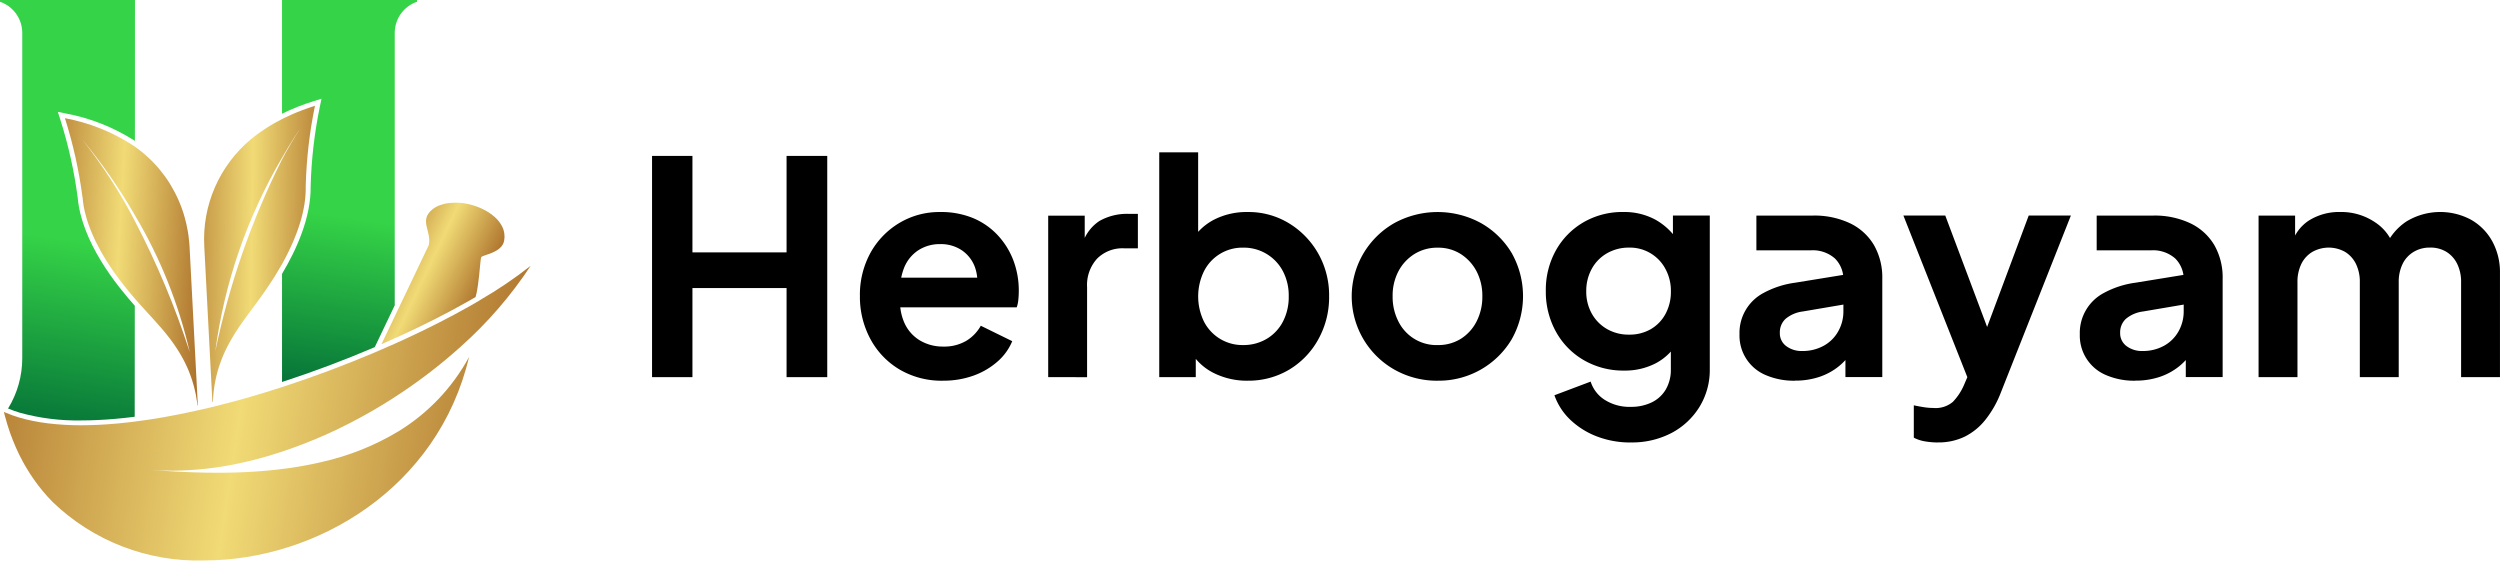 <svg viewBox="0 0 230.642 51.714" height="51.714" width="230.642" xmlns:xlink="http://www.w3.org/1999/xlink" xmlns="http://www.w3.org/2000/svg">
  <defs>
    <clipPath id="clip-path">
      <path fill="none" transform="translate(-179.655)" d="M179.655,0V.163a3.033,3.033,0,0,1,2.053,2.87V33.044a8.846,8.846,0,0,1-1.309,4.644,11.75,11.75,0,0,0,1.127.4,19.938,19.938,0,0,0,5.623.7c.5,0,1.029-.013,1.564-.039,1.055-.049,2.169-.148,3.314-.294l.055-.007.008-10.24c-1.69-1.9-4.9-5.857-5.267-9.975a41.82,41.82,0,0,0-1.6-7.187l-.233-.726.749.151a17.856,17.856,0,0,1,6.334,2.509A.228.228,0,0,0,192.1,13l.007-13Z" data-name="Path 17113" id="Path_17113"></path>
    </clipPath>
    <linearGradient gradientUnits="objectBoundingBox" y2="1.091" x2="0.603" y1="0.578" x1="0.63" id="linear-gradient">
      <stop stop-color="#35d347" offset="0"></stop>
      <stop stop-color="#006837" offset="1"></stop>
    </linearGradient>
    <clipPath id="clip-path-2">
      <path fill="none" transform="translate(-353.786)" d="M353.786,0V10.492A19.718,19.718,0,0,1,356.7,9.334l.728-.227-.156.747a41.78,41.78,0,0,0-.844,7.313c.045,2.9-1.315,5.875-2.642,8.1v9.974c2.884-.938,5.753-2.017,8.554-3.214l.121-.252,1.723-3.607V3.033a3.033,3.033,0,0,1,2.053-2.87V0Z" data-name="Path 17114" id="Path_17114"></path>
    </clipPath>
    <clipPath id="clip-path-3">
      <path fill="none" transform="translate(-259.475 -134.449)" d="M259.9,141.8c-.136-.16-.28-.329-.427-.508.147.179.29.348.427.508m4.859-6.752q-.067-.3-.152-.6.083.3.152.6" data-name="Path 17115" id="Path_17115"></path>
    </clipPath>
    <linearGradient gradientUnits="objectBoundingBox" y2="7.356" x2="-7.306" y1="7.356" x1="-7.334" id="linear-gradient-3">
      <stop stop-color="#ac712b" offset="0"></stop>
      <stop stop-color="#f1db76" offset="0.501"></stop>
      <stop stop-color="#ad722c" offset="1"></stop>
    </linearGradient>
    <clipPath id="clip-path-4">
      <path fill="none" transform="translate(-219.776 -73.03)" d="M226.22,82.508a46.278,46.278,0,0,0-4.856-7.522,49.275,49.275,0,0,1,4.856,6.981,43.7,43.7,0,0,1,5.068,12.648,77.288,77.288,0,0,0-5.068-12.107M221.4,80.313c0,.058.01.116.018.175,0,.022,0,.045.007.067s.006.043.009.066a.1.1,0,0,0,0,.019l0,.027c.009.073.02.148.031.221,0,.025.007.049.011.073s.007.048.012.073c0,0,0,.008,0,.011l0,.025.018.094.018.094c.012.067.027.136.042.2s.025.118.039.176c.036.153.075.3.118.456.02.07.04.142.061.212,0,0,0,.006,0,.009.023.073.045.145.069.218.011.036.024.073.036.109.018.055.037.112.057.167s.038.106.057.159.032.09.049.134.031.087.049.13.043.111.066.166c.028.072.057.143.088.214s.06.142.091.212.061.139.094.209a.144.144,0,0,0,.01.024c.029.061.057.124.087.185s.066.139.1.208c.135.275.278.546.426.812l.112.2a23.375,23.375,0,0,0,1.436,2.2c.054.073.109.146.163.218.315.424.628.816.923,1.171.148.179.292.348.427.508l.081.093c.158.184.308.353.445.508.049.054.1.106.144.157.027.03.054.061.082.091l.13.143.037.04.124.136.1.111.037.04c.012.013.022.025.034.037.384.424.8.868,1.216,1.351.06.069.121.137.181.209s.114.133.169.2l.148.179.166.206c.193.241.381.49.565.752.061.087.122.175.182.265s.121.181.179.272.117.185.175.28q.045.072.085.143l.085.145c.028.048.055.1.082.146s.055.1.082.149.063.115.093.175c.022.043.045.087.067.131.04.081.081.163.119.247.033.067.064.136.1.206.107.238.211.484.3.74.028.072.054.143.079.217.011.028.02.055.028.084.028.079.054.159.079.239l.036.117a.005.005,0,0,1,0,0c.019.06.037.121.055.184.009.028.016.058.024.087a.085.085,0,0,1,.006.018c.025.09.049.181.072.272h0c.012.046.024.093.034.14s.028.112.039.169a.653.653,0,0,1,.018.078c.01.045.02.091.03.137.018.085.034.173.051.261a.107.107,0,0,1,0,.03c.022.117.042.235.06.353l.009.061c.009.06.018.12.026.179.006.04.01.082.015.124,0,.019.006.04.009.061l.03-.007-.762-14.609c-.006-.119-.015-.237-.024-.355-.019-.238-.045-.472-.078-.707-.016-.117-.034-.235-.054-.35-.04-.233-.085-.463-.137-.693q-.069-.3-.152-.6l-.036-.126c-.013-.043-.025-.085-.039-.127a.035.035,0,0,0,0-.012c-.006-.018-.01-.036-.016-.052-.023-.073-.046-.145-.07-.217h0c-.012-.036-.024-.073-.037-.109-.02-.061-.042-.123-.064-.184-.012-.036-.025-.072-.039-.108,0-.009-.007-.018-.01-.027l-.037-.1c-.014-.033-.025-.066-.039-.1s-.037-.1-.057-.142-.037-.1-.058-.142c-.04-.094-.081-.187-.123-.28s-.073-.16-.112-.241c0,0,0-.01-.008-.015l-.049-.1q-.071-.146-.148-.291c-.027-.052-.055-.1-.084-.154l-.007-.012-.009-.016c-.024-.048-.049-.094-.078-.14a.3.3,0,0,0-.016-.031c-.024-.04-.046-.082-.072-.123-.033-.058-.067-.117-.1-.175,0-.006-.007-.012-.011-.018-.033-.055-.067-.11-.1-.166s-.055-.09-.087-.133a.08.08,0,0,0-.01-.016c-.024-.039-.049-.078-.076-.115a.149.149,0,0,0-.017-.024c-.034-.054-.07-.106-.109-.158,0,0,0-.008-.007-.01l-.009-.013c-.03-.045-.061-.088-.093-.132-.143-.2-.294-.394-.451-.586l-.027-.032c-.048-.06-.1-.118-.148-.176l-.079-.091q-.11-.126-.224-.246c-.036-.04-.073-.079-.112-.118q-.085-.092-.175-.179c-.023-.024-.046-.046-.07-.07-.076-.076-.155-.151-.235-.223a.288.288,0,0,0-.031-.03c-.078-.073-.158-.145-.239-.215-.018-.016-.036-.033-.055-.048-.04-.037-.084-.072-.126-.107l-.012-.01-.154-.126-.078-.063c-.027-.021-.054-.04-.079-.061-.052-.042-.106-.082-.158-.123l-.046-.034c-.075-.055-.148-.111-.224-.163l-.055-.039c-.09-.063-.179-.124-.271-.184a17.327,17.327,0,0,0-6.178-2.443,41.942,41.942,0,0,1,1.62,7.283" data-name="Path 17116" id="Path_17116"></path>
    </clipPath>
    <linearGradient xlink:href="#linear-gradient-3" y2="0.744" x2="-0.288" y1="0.91" x1="1" id="linear-gradient-4"></linearGradient>
    <clipPath id="clip-path-6">
      <path fill="none" transform="translate(-305.703 -65.33)" d="M312.888,70.123c.859-1.5,1.5-2.443,1.655-2.661-.586.9-1.139,1.848-1.655,2.816a72.307,72.307,0,0,0-6.159,17.715,47.583,47.583,0,0,1,6.159-17.871m2.627-4.657-.275.094-.169.06c-.093.033-.185.067-.275.1-.073.027-.146.055-.218.084-.116.045-.233.091-.346.137l-.3.125-.191.085c-.181.079-.358.163-.53.247-.085.04-.169.082-.253.124l-.072.036c-.194.1-.383.2-.566.3-.067.036-.133.073-.2.112s-.161.094-.242.142c-.114.067-.226.136-.335.206-.082.052-.164.1-.244.157-.043.029-.085.055-.125.084-.058.039-.117.078-.172.118s-.108.073-.16.112c-.03.019-.058.04-.085.061l-.149.107c-.1.073-.194.145-.289.22-.048.036-.094.073-.14.111s-.093.073-.138.111a12.012,12.012,0,0,0-4.324,9.938l.746,14.313.054-.013c0-.012,0-.024,0-.034s0-.051,0-.076c0-.064.007-.128.012-.193a.018.018,0,0,1,0-.012c0-.042,0-.085.007-.127.006-.085.013-.169.021-.253,0-.031.006-.061.009-.093s.006-.066.01-.1c.008-.063.015-.127.022-.19.019-.155.04-.306.066-.457.015-.092.031-.185.049-.276a.208.208,0,0,1,.006-.03c.021-.109.043-.217.066-.323a0,0,0,0,0,0,0c.021-.1.043-.191.067-.284,0-.025.012-.051.018-.076.025-.1.052-.2.079-.3l.018-.063c.028-.1.057-.193.087-.287s.06-.184.091-.274.07-.2.108-.3c.025-.07.052-.142.081-.211.012-.033.025-.066.039-.1.027-.069.055-.136.084-.2.021-.049.042-.1.064-.148l.058-.13c.024-.054.048-.108.073-.16l.09-.187.134-.267c.082-.161.168-.318.256-.472l.018-.033c.051-.088.1-.175.151-.26.076-.131.155-.258.235-.386l.152-.239c.084-.128.168-.254.251-.378s.149-.221.226-.329l.043-.061c.039-.055.078-.11.117-.164.158-.223.317-.441.472-.651l.154-.208c.1-.139.2-.275.3-.408.145-.2.363-.489.627-.855.04-.055.081-.112.123-.172l.081-.113.084-.118q.043-.058.085-.121c.143-.2.294-.427.451-.663.092-.137.185-.281.281-.429a.06.06,0,0,0,.006-.011c.064-.1.13-.2.2-.309.173-.275.347-.565.52-.867.058-.1.117-.2.174-.3l.031-.055c.047-.084.093-.167.138-.251s.091-.17.136-.256l.01-.019c.006-.013.013-.027.021-.04.064-.121.127-.245.188-.371a.108.108,0,0,1,.01-.019c.044-.087.087-.175.129-.265s.091-.191.136-.287.078-.167.115-.253c.007-.016.015-.035.024-.052.039-.09.079-.181.118-.273.089-.211.176-.425.258-.641l.067-.179.014-.036c.045-.122.088-.246.13-.37.025-.073.049-.146.073-.221.034-.1.066-.211.1-.317l.027-.093c.016-.055.033-.111.048-.166s.03-.106.043-.158.031-.123.046-.184c.019-.078.037-.154.055-.232.013-.057.027-.115.037-.173.018-.082.034-.166.051-.248l.036-.191c.006-.031.01-.063.016-.094.009-.054.018-.108.025-.162.006-.039.012-.076.016-.115.009-.061.018-.124.025-.185s.016-.151.024-.226c.006-.051.011-.1.013-.154.006-.07.012-.139.017-.209,0-.013,0-.028,0-.042,0-.046,0-.091.007-.137s0-.112.006-.167c0-.075,0-.148,0-.221,0-.046,0-.091,0-.136a42.015,42.015,0,0,1,.853-7.413c-.142.045-.281.09-.42.136" data-name="Path 17118" id="Path_17118"></path>
    </clipPath>
    <linearGradient xlink:href="#linear-gradient-3" y2="0.744" x2="-0.288" y1="0.804" x1="1.14" id="linear-gradient-6"></linearGradient>
    <clipPath id="clip-path-7">
      <path fill="none" transform="translate(-415.226 -125.14)" d="M421.413,125.177c-.088.012-.176.027-.263.043l-.16.036a3.17,3.17,0,0,0-.362.114.724.724,0,0,0-.072.027l-.007,0-.009,0-.1.043-.111.054a2.287,2.287,0,0,0-.421.276c-1.252,1.037-.039,2-.32,3.281l-3.147,6.591-1.218,2.551q.52-.224,1.035-.456l.182-.082c.214-.1.426-.193.638-.29,2.2-1.01,4.246-2.052,6.093-3.1q.372-.21.729-.42c.028-.1.057-.2.082-.318.011-.045.019-.089.028-.136a.008.008,0,0,0,0-.006c0-.021.009-.043.012-.066.011-.046.02-.1.027-.145l.013-.076c.009-.051.018-.1.025-.154s.016-.111.026-.166.013-.1.021-.149c.024-.175.046-.353.066-.529,0-.043.01-.085.015-.128q0-.04.009-.081c0-.03.006-.058.009-.087,0-.049.01-.1.015-.145a.021.021,0,0,1,0-.009c.006-.052.011-.1.016-.155,0-.026,0-.052.008-.078s0-.049.007-.075c.006-.057.012-.112.017-.166,0-.033.006-.066.01-.1,0-.009,0-.016,0-.024,0-.024,0-.046.007-.069s0-.04.006-.06,0-.039.006-.058c.013-.134.027-.256.04-.357,0-.03.007-.057.01-.084s.007-.055.012-.079.007-.048.01-.067a.245.245,0,0,0,.006-.028.431.431,0,0,1,.021-.07.019.019,0,0,1,0-.009l0-.007c.17-.23,1.9-.389,2.113-1.514a2,2,0,0,0,.018-.646c0-.028-.009-.058-.013-.087s-.013-.075-.022-.111-.018-.072-.029-.108a.05.05,0,0,1,0-.012c-.01-.036-.022-.069-.034-.1s-.025-.067-.039-.1-.03-.07-.046-.106-.051-.1-.079-.151-.061-.1-.094-.154l-.033-.049-.034-.049c-.024-.033-.048-.064-.073-.1a.117.117,0,0,1-.007-.01c-.048-.06-.1-.119-.151-.176l-.087-.089a.881.881,0,0,0-.066-.066c-.043-.042-.09-.084-.136-.124-.07-.061-.144-.121-.22-.178l-.156-.112c-.054-.038-.108-.073-.163-.108s-.112-.069-.169-.1-.085-.049-.13-.073l-.133-.069-.145-.072-.072-.033c-.049-.023-.1-.043-.151-.066s-.094-.039-.142-.057-.1-.038-.144-.054-.1-.038-.155-.054c-.079-.027-.157-.051-.236-.073l-.049-.013c-.049-.015-.1-.028-.149-.04l-.2-.048-.1-.021c-.066-.014-.133-.026-.2-.036s-.134-.021-.2-.03a.162.162,0,0,0-.025,0c-.06-.007-.118-.015-.176-.019l-.052,0-.148-.01a.113.113,0,0,0-.022,0l-.078,0c-.066,0-.131,0-.2,0a4.6,4.6,0,0,0-.6.037" data-name="Path 17119" id="Path_17119"></path>
    </clipPath>
    <linearGradient xlink:href="#linear-gradient-3" y2="0.056" x2="0.599" y1="0.767" x1="0.546" id="linear-gradient-7"></linearGradient>
    <clipPath id="clip-path-8">
      <path fill="none" transform="translate(-181.966 -164.2)" d="M225.87,167.378c-.287.17-.581.339-.88.51l0,0c-1.848,1.047-3.916,2.1-6.125,3.114h0c-.273.124-.545.248-.823.372q-.959.43-1.948.849h0c-2.706,1.145-5.563,2.219-8.448,3.154-1.975.641-3.964,1.218-5.926,1.71-.151.039-.3.075-.451.112l-.021.006c-.148.036-.3.072-.444.106s-.294.072-.441.1l-.444.1-.009,0-.441.1c-1.854.408-3.67.731-5.415.949-1.15.146-2.271.247-3.348.3h0q-.807.038-1.581.039a25.2,25.2,0,0,1-3.059-.175c-.241-.03-.477-.063-.71-.1s-.462-.079-.686-.124-.445-.094-.662-.148-.427-.111-.635-.173h0a11.339,11.339,0,0,1-1.243-.447c-.051-.021-.1-.043-.151-.066.016.069.034.137.052.2s.031.125.048.188c.075.284.154.562.239.837a18.819,18.819,0,0,0,1.07,2.706q.179.363.369.71c.064.117.129.232.194.345.131.229.267.451.408.669a16.657,16.657,0,0,0,1.618,2.125c.169.187.339.369.514.545a19.313,19.313,0,0,0,13.944,5.379c10.347,0,21.593-6.642,24.46-18.772a18.191,18.191,0,0,1-6.518,6.862,23.767,23.767,0,0,1-7.035,2.818c-.979.233-1.975.418-2.981.563-.4.057-.807.109-1.212.154-1.215.136-2.44.218-3.662.259-.406.012-.814.021-1.221.025-.2,0-.4,0-.608,0-1.392,0-2.773-.048-4.121-.127-.324-.018-.647-.039-.967-.061-.16-.01-.318-.022-.477-.035-.029,0-.057,0-.084-.006l-.391-.031c.265.021.529.036.795.046.359.016.72.024,1.082.024a29.939,29.939,0,0,0,6.146-.669q.475-.1.953-.215.957-.229,1.91-.513c.317-.094.635-.193.952-.3s.633-.211.949-.321q1.185-.417,2.356-.911.468-.2.932-.4c.311-.139.619-.281.926-.427.853-.406,1.7-.84,2.527-1.3q1.8-.991,3.5-2.132a47.538,47.538,0,0,0,5.488-4.264,37.768,37.768,0,0,0,6.443-7.45,39.5,39.5,0,0,1-4.7,3.178" data-name="Path 17120" id="Path_17120"></path>
    </clipPath>
    <linearGradient xlink:href="#linear-gradient-3" y2="0.853" x2="-0.127" y1="0.946" x1="0.959" id="linear-gradient-8"></linearGradient>
    <clipPath id="clip-path-9">
      <path fill="none" transform="translate(-352.476 -277.22)" d="M352.476,277.541c.317-.1.633-.209.949-.321q-.473.166-.949.321" data-name="Path 17121" id="Path_17121"></path>
    </clipPath>
    <linearGradient xlink:href="#linear-gradient-3" y2="101.863" x2="-55.351" y1="101.863" x1="-55.508" id="linear-gradient-9"></linearGradient>
    <clipPath id="clip-path-10">
      <path fill="none" transform="translate(-374.595 -268.41)" d="M374.6,268.815c.312-.13.623-.266.932-.4q-.464.208-.932.4" data-name="Path 17122" id="Path_17122"></path>
    </clipPath>
    <linearGradient xlink:href="#linear-gradient-3" y2="84.065" x2="-59.871" y1="84.065" x1="-60.031" id="linear-gradient-10"></linearGradient>
    <clipPath id="clip-path-11">
      <path fill="none" transform="translate(-352.476 -268.41)" d="M352.476,270.048c.317-.1.633-.209.949-.321q-.473.166-.949.321m3.305-1.233c.312-.13.623-.266.932-.4q-.464.208-.932.4" data-name="Path 17123" id="Path_17123"></path>
    </clipPath>
    <linearGradient xlink:href="#linear-gradient-3" y2="20.786" x2="-12.394" y1="20.786" x1="-12.429" id="linear-gradient-11"></linearGradient>
  </defs>
  <g transform="translate(-26.844)" data-name="Group 2216" id="Group_2216">
    <g transform="translate(26.844)" data-name="Group 2193" id="Group_2193">
      <g clip-path="url(#clip-path)" data-name="Group 2192" id="Group_2192">
        <rect fill="url(#linear-gradient)" height="38.791" width="12.451" data-name="Rectangle 606" id="Rectangle_606"></rect>
      </g>
    </g>
    <g transform="translate(52.863)" data-name="Group 2195" id="Group_2195">
      <g clip-path="url(#clip-path-2)" data-name="Group 2194" id="Group_2194">
        <rect fill="url(#linear-gradient)" transform="translate(0 0)" height="35.242" width="12.451" data-name="Rectangle 607" id="Rectangle_607"></rect>
      </g>
    </g>
    <g transform="translate(38.771 20.089)" data-name="Group 2197" id="Group_2197">
      <g clip-path="url(#clip-path-3)" data-name="Group 2196" id="Group_2196">
        <rect fill="url(#linear-gradient-3)" height="7.349" width="5.286" data-name="Rectangle 608" id="Rectangle_608"></rect>
      </g>
    </g>
    <g transform="translate(32.839 10.912)" data-name="Group 2199" id="Group_2199">
      <g clip-path="url(#clip-path-4)" data-name="Group 2198" id="Group_2198">
        <rect fill="url(#linear-gradient-4)" transform="translate(0 0)" height="26.495" width="12.273" data-name="Rectangle 609" id="Rectangle_609"></rect>
      </g>
    </g>
    <g transform="translate(38.771 20.089)" data-name="Group 2201" id="Group_2201">
      <g clip-path="url(#clip-path-3)" data-name="Group 2200" id="Group_2200">
        <rect fill="url(#linear-gradient-3)" height="7.349" width="5.286" data-name="Rectangle 610" id="Rectangle_610"></rect>
      </g>
    </g>
    <g transform="translate(45.678 9.762)" data-name="Group 2203" id="Group_2203">
      <g clip-path="url(#clip-path-6)" data-name="Group 2202" id="Group_2202">
        <rect fill="url(#linear-gradient-6)" transform="translate(-0.182 0)" height="27.324" width="10.413" data-name="Rectangle 611" id="Rectangle_611"></rect>
      </g>
    </g>
    <g transform="translate(62.043 18.698)" data-name="Group 2205" id="Group_2205">
      <g clip-path="url(#clip-path-7)" data-name="Group 2204" id="Group_2204">
        <rect fill="url(#linear-gradient-7)" transform="translate(-4.471 11.288) rotate(-68.39)" height="15.385" width="16.331" data-name="Rectangle 612" id="Rectangle_612"></rect>
      </g>
    </g>
    <g transform="translate(27.189 24.535)" data-name="Group 2207" id="Group_2207">
      <g clip-path="url(#clip-path-8)" data-name="Group 2206" id="Group_2206">
        <rect fill="url(#linear-gradient-8)" transform="translate(0 0)" height="27.179" width="48.6" data-name="Rectangle 613" id="Rectangle_613"></rect>
      </g>
    </g>
    <g transform="translate(52.667 41.422)" data-name="Group 2209" id="Group_2209">
      <g clip-path="url(#clip-path-9)" data-name="Group 2208" id="Group_2208">
        <rect fill="url(#linear-gradient-9)" height="0.321" width="0.949" data-name="Rectangle 614" id="Rectangle_614"></rect>
      </g>
    </g>
    <g transform="translate(55.972 40.106)" data-name="Group 2211" id="Group_2211">
      <g clip-path="url(#clip-path-10)" data-name="Group 2210" id="Group_2210">
        <rect fill="url(#linear-gradient-10)" transform="translate(0 0)" height="0.405" width="0.932" data-name="Rectangle 615" id="Rectangle_615"></rect>
      </g>
    </g>
    <g transform="translate(52.667 40.106)" data-name="Group 2213" id="Group_2213">
      <g clip-path="url(#clip-path-11)" data-name="Group 2212" id="Group_2212">
        <rect fill="url(#linear-gradient-11)" transform="translate(0 0)" height="1.638" width="4.237" data-name="Rectangle 616" id="Rectangle_616"></rect>
      </g>
    </g>
    <g transform="translate(-3 -7.742)" data-name="Group 2215" id="Group_2215">
      <g transform="translate(90 21.797)" data-name="Group 2218" id="Group_2218">
        <g data-name="Group 2217" id="Group_2217">
          <path transform="translate(0 -394.916)" d="M0,415.655v-20.41H3.726v8.9H12.41v-8.9h3.753v20.41H12.41v-8.219H3.726v8.219Z" data-name="Path 17124" id="Path_17124"></path>
          <path transform="translate(-54.071 -409.515)" d="M80.919,430.582a7.639,7.639,0,0,1-4.027-1.041,7.248,7.248,0,0,1-2.685-2.822,8.185,8.185,0,0,1-.959-3.945,8.03,8.03,0,0,1,.973-3.986,7.323,7.323,0,0,1,2.657-2.753,7.165,7.165,0,0,1,3.767-1.014,7.7,7.7,0,0,1,3.082.576,6.581,6.581,0,0,1,2.26,1.589,7.123,7.123,0,0,1,1.425,2.315,7.857,7.857,0,0,1,.493,2.808,7.953,7.953,0,0,1-.041.795,2.955,2.955,0,0,1-.151.712H76.207v-2.74h9.479l-1.7,1.288a4.084,4.084,0,0,0-.123-2.247,3.219,3.219,0,0,0-1.205-1.561,3.467,3.467,0,0,0-2.014-.575,3.629,3.629,0,0,0-2,.562,3.477,3.477,0,0,0-1.329,1.644,5.707,5.707,0,0,0-.342,2.616,4.835,4.835,0,0,0,.37,2.425,3.594,3.594,0,0,0,1.424,1.63,4.108,4.108,0,0,0,2.178.575,3.985,3.985,0,0,0,2.1-.521,3.749,3.749,0,0,0,1.356-1.4l2.9,1.424a5.082,5.082,0,0,1-1.37,1.89,6.847,6.847,0,0,1-2.205,1.288,8.134,8.134,0,0,1-2.808.466" data-name="Path 17125" id="Path_17125"></path>
          <path transform="translate(-103.044 -409.978)" d="M139.591,430.717v-14.9h3.37v3.315l-.274-.492a3.9,3.9,0,0,1,1.63-2.329,5.147,5.147,0,0,1,2.671-.658h.877v3.178h-1.288a3.307,3.307,0,0,0-2.466.945,3.607,3.607,0,0,0-.932,2.644v8.3Z" data-name="Path 17126" id="Path_17126"></path>
          <path transform="translate(-131.934 -393.989)" d="M186.863,415.057a6.849,6.849,0,0,1-2.972-.644,5.175,5.175,0,0,1-2.151-1.849l.356-.712v2.877h-3.37V393.989h3.589v8.794l-.548-.74a5.24,5.24,0,0,1,2.082-1.877,6.6,6.6,0,0,1,3.041-.671,7.143,7.143,0,0,1,3.808,1.041,7.7,7.7,0,0,1,2.7,2.794,7.824,7.824,0,0,1,1,3.945,8,8,0,0,1-.986,3.945,7.416,7.416,0,0,1-2.685,2.808,7.319,7.319,0,0,1-3.863,1.027m-.411-3.287a4.175,4.175,0,0,0,2.192-.576,3.972,3.972,0,0,0,1.493-1.589,4.914,4.914,0,0,0,.534-2.329,4.836,4.836,0,0,0-.534-2.315,4.069,4.069,0,0,0-3.685-2.178,3.959,3.959,0,0,0-3.6,2.178,5.311,5.311,0,0,0,0,4.644,3.979,3.979,0,0,0,3.6,2.165" data-name="Path 17127" id="Path_17127"></path>
          <path transform="translate(-182.142 -409.515)" d="M254.632,430.583a7.96,7.96,0,0,1-3.986-1.014,7.773,7.773,0,0,1-.013-13.534,8.344,8.344,0,0,1,7.972,0,7.742,7.742,0,0,1,2.836,2.753,8.092,8.092,0,0,1-.014,8.013,7.835,7.835,0,0,1-6.794,3.781m0-3.288a3.914,3.914,0,0,0,2.123-.575,4.053,4.053,0,0,0,1.452-1.6,4.945,4.945,0,0,0,.534-2.315,4.842,4.842,0,0,0-.534-2.315,4.208,4.208,0,0,0-1.452-1.589,3.847,3.847,0,0,0-2.123-.589,3.965,3.965,0,0,0-2.164.589A4.167,4.167,0,0,0,251,420.488a4.839,4.839,0,0,0-.534,2.315,4.941,4.941,0,0,0,.534,2.315,3.922,3.922,0,0,0,3.63,2.178" data-name="Path 17128" id="Path_17128"></path>
          <path transform="translate(-232.505 -409.515)" d="M322.8,436.282a8.558,8.558,0,0,1-3.1-.548,7.38,7.38,0,0,1-2.452-1.521,5.762,5.762,0,0,1-1.493-2.288l3.343-1.26a3.1,3.1,0,0,0,1.3,1.685,4.25,4.25,0,0,0,2.4.644,4.324,4.324,0,0,0,1.932-.411,3.046,3.046,0,0,0,1.3-1.192,3.6,3.6,0,0,0,.466-1.877v-3.4l.685.822a5.1,5.1,0,0,1-2.055,2.027,6.144,6.144,0,0,1-2.931.685,7.254,7.254,0,0,1-3.726-.959,6.845,6.845,0,0,1-2.575-2.63,7.576,7.576,0,0,1-.932-3.753,7.479,7.479,0,0,1,.932-3.753,6.861,6.861,0,0,1,2.548-2.589,7.132,7.132,0,0,1,3.671-.945,6.031,6.031,0,0,1,2.945.7,5.882,5.882,0,0,1,2.123,2.014l-.493.9v-3.287h3.4v14.164a6.5,6.5,0,0,1-.945,3.479,6.686,6.686,0,0,1-2.575,2.411,7.836,7.836,0,0,1-3.767.877m-.164-9.945a3.9,3.9,0,0,0,2.014-.507,3.6,3.6,0,0,0,1.356-1.411,4.276,4.276,0,0,0,.493-2.082,4.209,4.209,0,0,0-.507-2.069,3.7,3.7,0,0,0-3.356-1.959,3.994,3.994,0,0,0-2.027.52,3.684,3.684,0,0,0-1.411,1.438,4.207,4.207,0,0,0-.507,2.069,4.127,4.127,0,0,0,.507,2.055,3.734,3.734,0,0,0,1.4,1.425,3.966,3.966,0,0,0,2.041.521" data-name="Path 17129" id="Path_17129"></path>
          <path transform="translate(-282.869 -410.442)" d="M388.317,431.509a6.536,6.536,0,0,1-2.712-.521,3.943,3.943,0,0,1-2.411-3.753,4.167,4.167,0,0,1,2.246-3.836,8.491,8.491,0,0,1,2.9-.932l4.877-.794v2.739l-4.191.712a3.064,3.064,0,0,0-1.589.685,1.693,1.693,0,0,0-.521,1.288,1.458,1.458,0,0,0,.589,1.22,2.338,2.338,0,0,0,1.466.452,4.019,4.019,0,0,0,1.986-.48,3.412,3.412,0,0,0,1.342-1.329,3.724,3.724,0,0,0,.48-1.863v-2.822a2.706,2.706,0,0,0-.781-2.041,3.089,3.089,0,0,0-2.233-.753h-5.013v-3.205h5.205a7.676,7.676,0,0,1,3.438.712A5.137,5.137,0,0,1,395.6,419a6.019,6.019,0,0,1,.767,3.109v9.068h-3.4v-2.548l.767-.055a6.025,6.025,0,0,1-1.37,1.6,5.786,5.786,0,0,1-1.808.986,6.987,6.987,0,0,1-2.246.343" data-name="Path 17130" id="Path_17130"></path>
          <path transform="translate(-325.506 -410.443)" d="M444.131,437.209a7.188,7.188,0,0,1-1.178-.1,3.417,3.417,0,0,1-1.041-.343v-2.986q.356.082.863.164a5.912,5.912,0,0,0,.945.082,2.458,2.458,0,0,0,1.794-.562,5.271,5.271,0,0,0,1-1.493l.986-2.3-.055,3.013-6.493-16.41h3.863l4.548,12.109h-1.37l4.52-12.109h3.89l-6.493,16.41a9.481,9.481,0,0,1-1.4,2.439,5.684,5.684,0,0,1-1.9,1.548,5.533,5.533,0,0,1-2.48.534" data-name="Path 17131" id="Path_17131"></path>
          <path transform="translate(-371.391 -410.442)" d="M508.235,431.509a6.536,6.536,0,0,1-2.712-.521,3.944,3.944,0,0,1-2.411-3.753,4.168,4.168,0,0,1,2.247-3.836,8.492,8.492,0,0,1,2.9-.932l4.876-.794v2.739l-4.191.712a3.062,3.062,0,0,0-1.589.685,1.693,1.693,0,0,0-.521,1.288,1.457,1.457,0,0,0,.589,1.22,2.337,2.337,0,0,0,1.466.452,4.018,4.018,0,0,0,1.986-.48,3.414,3.414,0,0,0,1.342-1.329,3.726,3.726,0,0,0,.479-1.863v-2.822a2.705,2.705,0,0,0-.781-2.041,3.089,3.089,0,0,0-2.233-.753h-5.014v-3.205h5.205a7.677,7.677,0,0,1,3.438.712A5.137,5.137,0,0,1,515.522,419a6.018,6.018,0,0,1,.767,3.109v9.068h-3.4v-2.548l.767-.055a6.02,6.02,0,0,1-1.37,1.6,5.786,5.786,0,0,1-1.808.986,6.986,6.986,0,0,1-2.246.343" data-name="Path 17132" id="Path_17132"></path>
          <path transform="translate(-417.893 -409.515)" d="M566.106,430.253v-14.9h3.37V418.8l-.384-.576a3.866,3.866,0,0,1,1.644-2.411,5.242,5.242,0,0,1,2.9-.795,5.576,5.576,0,0,1,3.233.959,4.318,4.318,0,0,1,1.808,2.521l-1.013.082a5.351,5.351,0,0,1,2.055-2.671,6.007,6.007,0,0,1,5.986-.178,5.12,5.12,0,0,1,1.959,1.986,5.932,5.932,0,0,1,.712,2.945v9.589H584.79v-8.74a3.76,3.76,0,0,0-.357-1.7,2.708,2.708,0,0,0-.986-1.11,2.821,2.821,0,0,0-1.534-.4,2.858,2.858,0,0,0-1.507.4,2.647,2.647,0,0,0-1.014,1.11,3.758,3.758,0,0,0-.356,1.7v8.74h-3.589v-8.74a3.763,3.763,0,0,0-.356-1.7,2.683,2.683,0,0,0-1-1.11,3.081,3.081,0,0,0-3.027,0,2.65,2.65,0,0,0-1.014,1.11,3.758,3.758,0,0,0-.356,1.7v8.74Z" data-name="Path 17133" id="Path_17133"></path>
        </g>
      </g>
    </g>
  </g>
</svg>
